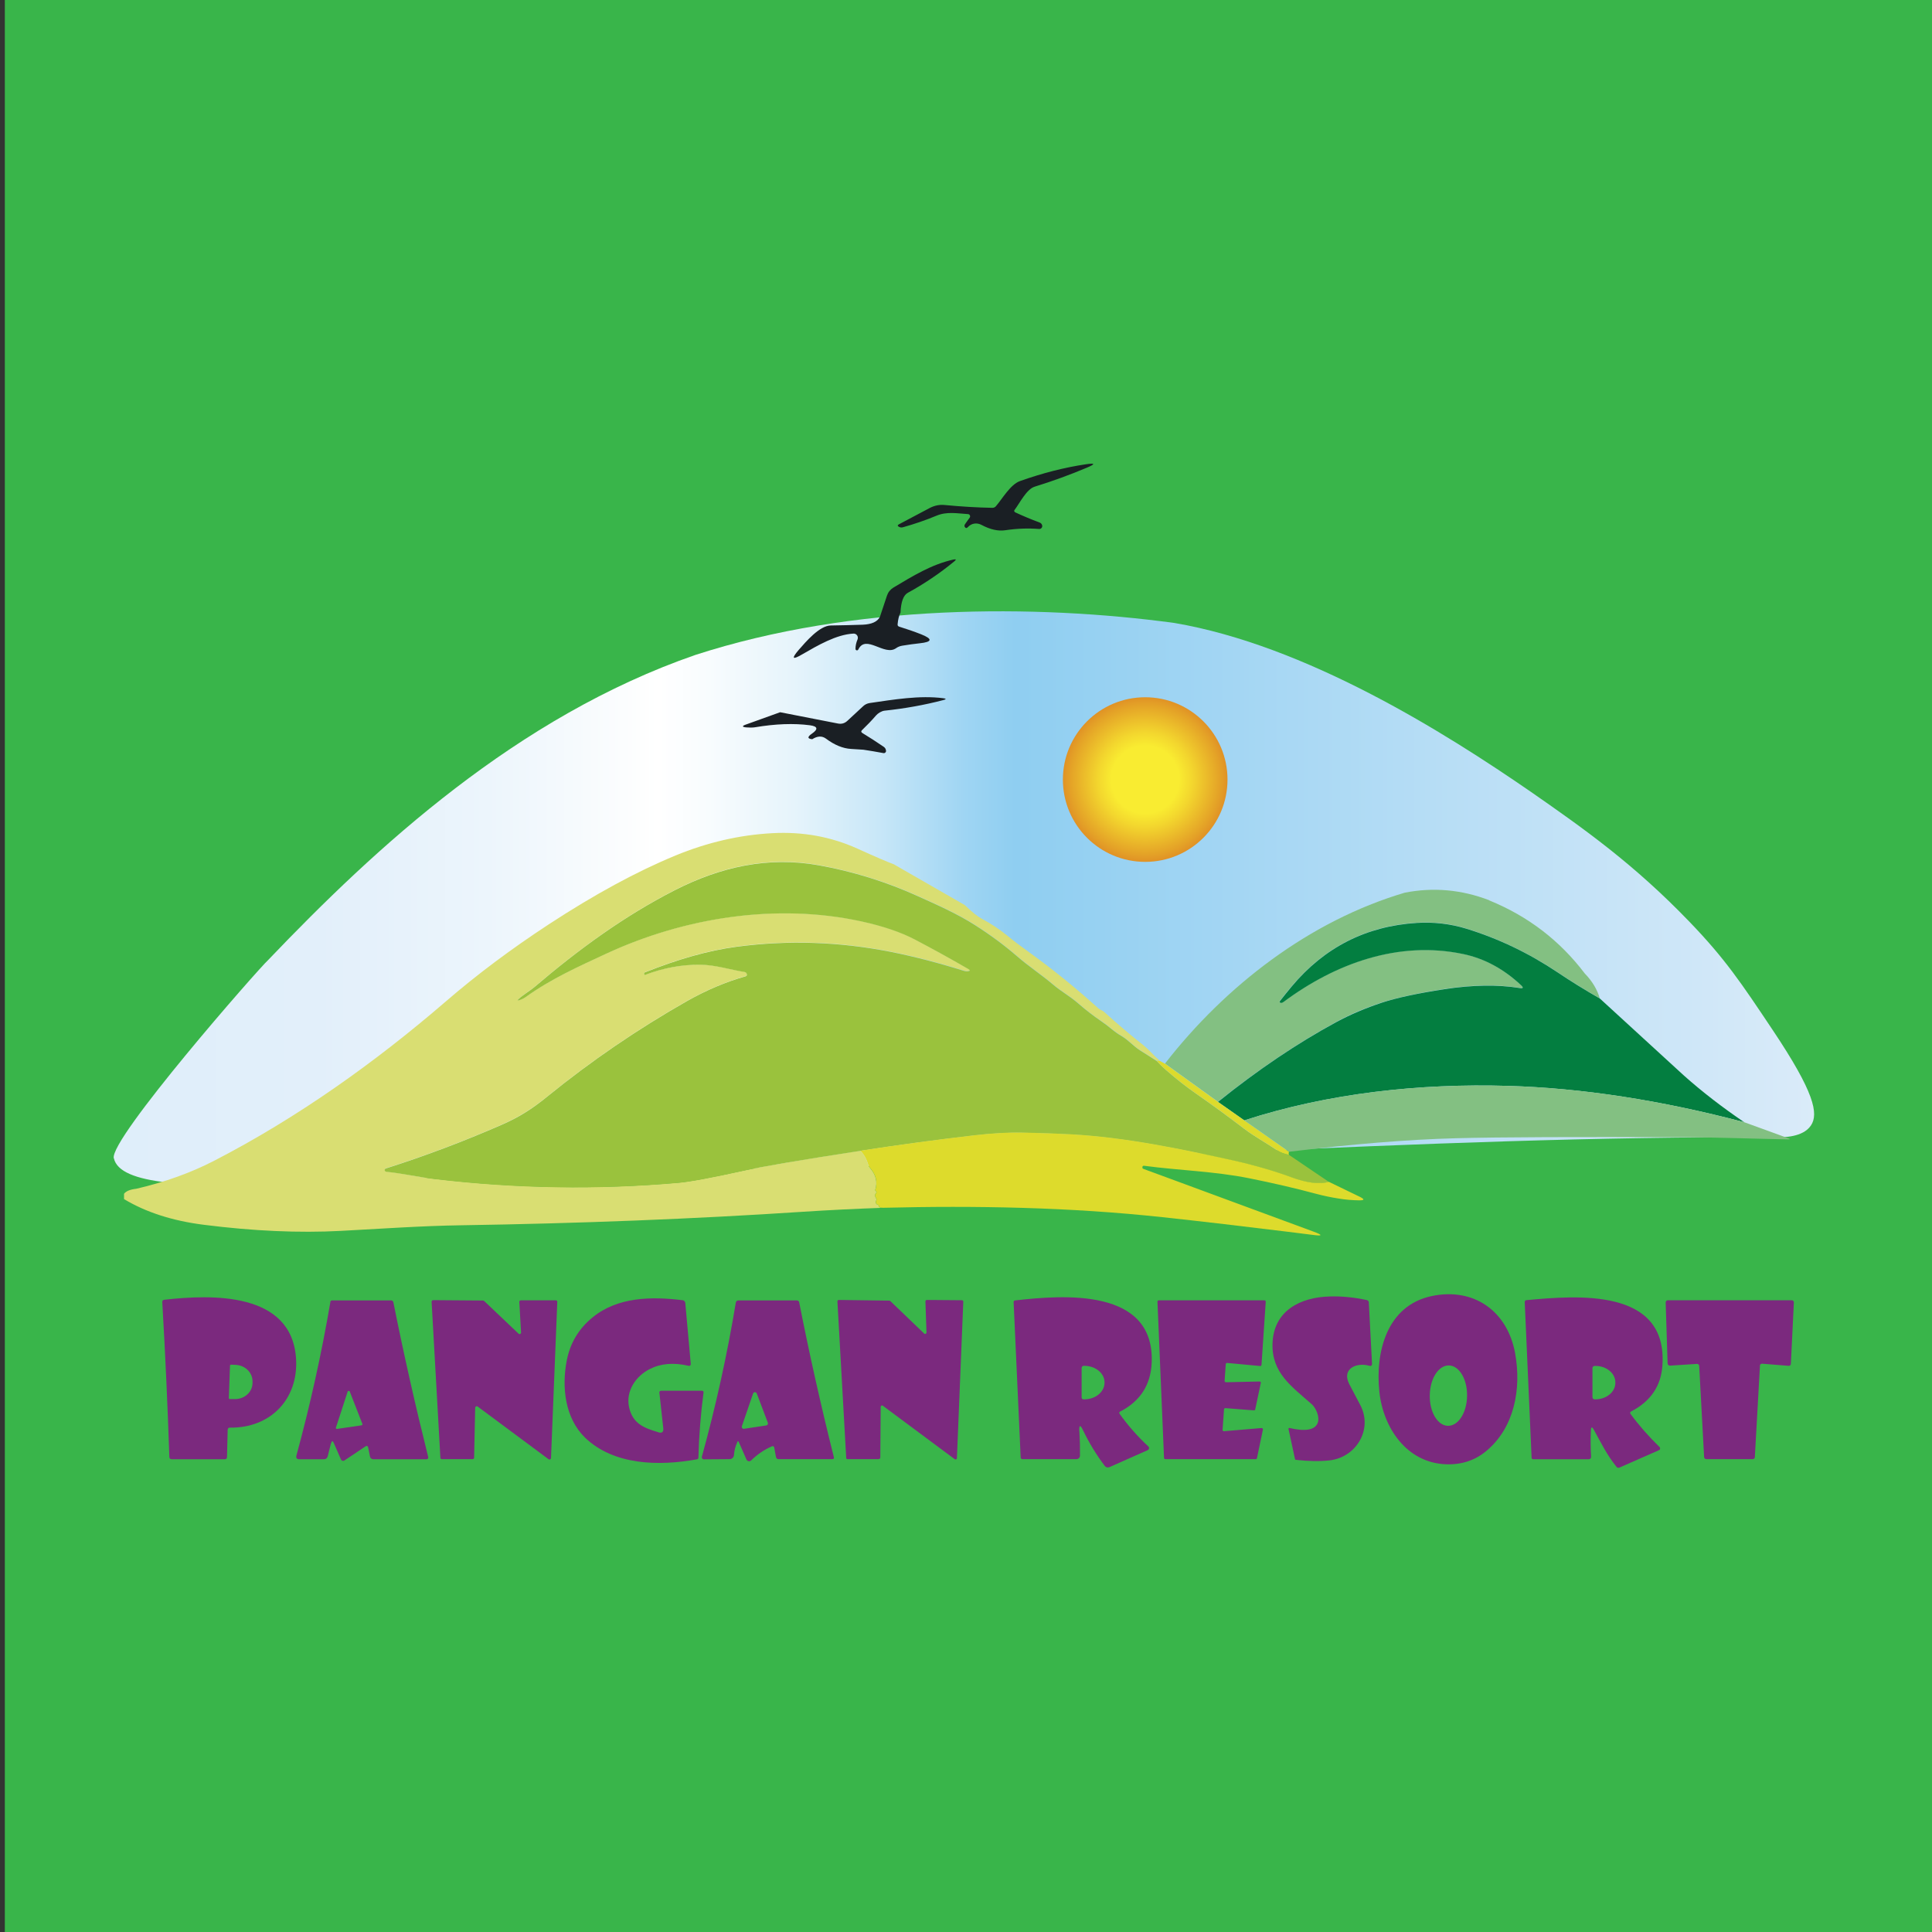 <?xml version="1.0" encoding="UTF-8"?>
<svg id="Layer_1" data-name="Layer 1" xmlns="http://www.w3.org/2000/svg" xmlns:xlink="http://www.w3.org/1999/xlink" viewBox="0 0 200 200">
  <rect x="0" y="0" width="200" height="200" fill="#333333" stroke="none"/>
  <defs>
    <style>
      .cls-1 {
        fill: #dddb2c;
      }

      .cls-1, .cls-2, .cls-3, .cls-4, .cls-5, .cls-6, .cls-7, .cls-8, .cls-9, .cls-10, .cls-11, .cls-12, .cls-13, .cls-14, .cls-15, .cls-16, .cls-17, .cls-18, .cls-19, .cls-20, .cls-21, .cls-22, .cls-23, .cls-24, .cls-25, .cls-26, .cls-27, .cls-28, .cls-29, .cls-30, .cls-31, .cls-32, .cls-33 {
        stroke-width: 0px;
      }

      .cls-2 {
        stroke: #ebedb6;
      }

      .cls-2, .cls-5, .cls-6, .cls-8, .cls-9, .cls-10, .cls-11, .cls-12, .cls-13, .cls-14, .cls-15, .cls-16, .cls-17, .cls-18, .cls-22, .cls-23, .cls-24, .cls-25, .cls-26, .cls-27, .cls-28, .cls-29, .cls-32 {
        fill: none;
        stroke-miterlimit: 10;
      }

      .cls-3 {
        fill: url(#linear-gradient);
      }

      .cls-4 {
        fill: #037e40;
      }

      .cls-5 {
        stroke: #7e868e;
      }

      .cls-6 {
        stroke: #73b69a;
      }

      .cls-7 {
        fill: #9ac23d;
      }

      .cls-8 {
        stroke: #a1d1bb;
      }

      .cls-9 {
        stroke: #80bc9e;
      }

      .cls-10 {
        stroke: #72ab43;
      }

      .cls-11 {
        stroke: #cee29c;
      }

      .cls-12 {
        stroke: #cddfb2;
      }

      .cls-13 {
        stroke: #ebec98;
      }

      .cls-14 {
        stroke: #cddf94;
      }

      .cls-15 {
        stroke: #b2d8be;
      }

      .cls-16 {
        stroke: #b9cd35;
      }

      .cls-17 {
        stroke: #dce6b4;
      }

      .cls-18 {
        stroke: #8ac7b9;
      }

      .cls-19 {
        fill: #7b297e;
      }

      .cls-20 {
        fill: #83c082;
      }

      .cls-21 {
        fill: url(#radial-gradient);
      }

      .cls-22 {
        stroke: #c1dfc1;
      }

      .cls-23 {
        stroke: #b8d053;
      }

      .cls-24 {
        stroke: #b0cc5a;
      }

      .cls-25 {
        stroke: #409d5f;
      }

      .cls-26 {
        stroke: #d1c088;
      }

      .cls-27 {
        stroke: #56798a;
      }

      .cls-28 {
        stroke: #8b8d91;
      }

      .cls-29 {
        stroke: #dcdd4c;
      }

      .cls-30 {
        fill: #d9de72;
      }

      .cls-31 {
        fill: #39b54a;
      }

      .cls-32 {
        stroke: #b4d9b0;
      }

      .cls-33 {
        fill: #1a1f24;
      }
    </style>
    <linearGradient id="linear-gradient" x1="11.77" y1="92.98" x2="187.79" y2="92.98" gradientUnits="userSpaceOnUse">
      <stop offset="0" stop-color="#dfeefa"/>
      <stop offset=".12" stop-color="#e2effa"/>
      <stop offset=".22" stop-color="#ecf5fc"/>
      <stop offset=".31" stop-color="#fdfefe"/>
      <stop offset=".32" stop-color="#fff"/>
      <stop offset=".35" stop-color="#f8fcfe"/>
      <stop offset=".4" stop-color="#e6f4fb"/>
      <stop offset=".45" stop-color="#c8e7f8"/>
      <stop offset=".5" stop-color="#9fd5f3"/>
      <stop offset=".53" stop-color="#8fcef1"/>
      <stop offset="1" stop-color="#daebf9"/>
    </linearGradient>
    <radialGradient id="radial-gradient" cx="118.55" cy="80.7" fx="118.55" fy="80.7" r="8.52" gradientUnits="userSpaceOnUse">
      <stop offset=".41" stop-color="#f9ec31"/>
      <stop offset=".57" stop-color="#f3d72e"/>
      <stop offset=".91" stop-color="#e4a227"/>
      <stop offset="1" stop-color="#e09226"/>
    </radialGradient>
  </defs>
  <rect class="cls-31" x=".5" y="0" width="200" height="200"/>
  <path class="cls-2" d="M12.93,115.97c-.64.07-1.06.24-1.27.52"/>
  <g>
    <path class="cls-3" d="M11.78,119.91c-.5-1.97,15.01-19.66,15.98-20.53,11.16-11.69,25.77-25.19,44.22-31.58,16.42-5.32,35.28-5.25,49.6-3.31,13.58,2.32,27.81,11.2,37.07,17.6,5.28,3.68,10.47,7.33,16.25,13.34,3.68,3.82,5.33,6.29,8.63,11.23,4.28,6.4,4.76,8.64,3.93,9.86-.84,1.23-2.86,1.21-3.52,1.21-37.31-.18-74.57,3.15-111.88,3.26-31.55.1-59.03,4.41-60.27-1.08Z"/>
    <path class="cls-2" d="M12.83,124.15c2.26,1.36,5.01,2.24,8.26,2.66,5.13.65,9.86.86,14.19.63,4.14-.22,8.36-.52,12.44-.58,12.22-.19,24.03-.66,35.43-1.4,2.74-.18,5.49-.32,8.24-.41"/>
    <path class="cls-13" d="M91.4,125.04c9.6-.24,19.35-.06,28.91.97,4.17.45,8.52.95,13.05,1.52.87.11,1.73.21,2.56.32.99.12,1.02.01.08-.33-4.75-1.76-9.49-3.5-14.2-5.24-1.22-.45-2.38-.88-3.45-1.27-.08-.03-.12-.09-.1-.18.01-.11.08-.15.18-.14,3.57.48,7.28.57,10.86,1.29,2.5.5,4.82,1.04,6.97,1.62.76.2,1.52.36,2.29.48.72.11,1.44.18,2.14.19.56,0,.59-.11.08-.36l-3.2-1.55"/>
    <line class="cls-11" x1="137.58" y1="122.35" x2="133.43" y2="119.55"/>
    <path class="cls-13" d="M133.43,119.55c-.06-.13-.05-.23.01-.31"/>
    <path class="cls-22" d="M133.45,119.23c6.57-.8,12.32-1.26,17.26-1.4,4.53-.12,12.5-.15,23.91-.1,3.42.01,6.93.15,10.45.22.28,0,.29-.04.03-.13l-4.53-1.65"/>
    <path class="cls-9" d="M180.56,116.17c-2.27-1.53-4.34-3.14-6.22-4.81"/>
    <path class="cls-28" d="M93.22,63.41c.05-1.11.3-1.8.75-2.04,1.7-.93,3.3-2.01,4.8-3.24.25-.21.22-.27-.1-.2-2.26.51-4.18,1.7-6.19,2.9-.32.19-.54.47-.66.83l-.73,2.19"/>
    <path class="cls-28" d="M105.08,53.03c-.08-.04-.11-.15-.06-.22.54-.7,1.24-2.16,2.09-2.42,1.88-.58,3.68-1.24,5.41-1.97.89-.38.86-.5-.1-.35-2.21.33-4.49.91-6.83,1.74-.98.35-1.83,1.83-2.49,2.6-.1.11-.22.17-.37.17-1.6-.03-3.23-.13-4.92-.29-.55-.06-1.08.05-1.57.31-1.05.56-2.12,1.12-3.19,1.69-.15.08-.15.17,0,.25.13.07.28.09.43.05,1.2-.33,2.35-.73,3.45-1.19,1.09-.45,2.16-.23,3.28-.17.18.01.28.22.17.37-.17.22-.33.46-.5.7-.03.05-.05.1-.04.16,0,.03,0,.07.03.09.09.15.2.16.32.03.38-.41.94-.49,1.42-.23.9.48,1.72.66,2.46.55,1.19-.18,2.36-.22,3.5-.13.19.01.35-.15.32-.35-.03-.16-.11-.26-.27-.32-.92-.35-1.77-.7-2.54-1.06"/>
    <path class="cls-27" d="M93.22,63.41c-.16.32-.26.73-.3,1.22-.01.12.04.2.16.24.8.25,1.56.51,2.27.79,1.21.48,1.17.79-.12.93-.59.06-1.2.15-1.82.25-.25.04-.47.13-.65.26-1.2.86-3.13-1.49-3.91.14-.07.14-.29.1-.29-.07,0-.32.07-.64.21-.97.13-.3-.1-.63-.42-.61-1.78.09-3.73,1.24-5.29,2.14-1.04.61-1.16.46-.37-.46.72-.82,2.13-2.5,3.31-2.52,1.11-.02,2.21-.04,3.3-.08.94-.04,1.54-.31,1.79-.82"/>
    <path class="cls-18" d="M154.17,93.21c-2.87-1.1-5.79-1.36-8.74-.78"/>
    <line class="cls-32" x1="99.87" y1="93.7" x2="92.61" y2="89.52"/>
    <path class="cls-27" d="M84.06,76.52c.55-.35,1.02-.37,1.43-.07.88.66,1.75,1.02,2.61,1.07.83.05,1.26.08,1.27.08.68.11,1.37.22,2.07.35.15.03.29-.1.27-.25-.02-.17-.1-.31-.25-.41-.75-.5-1.48-.98-2.2-1.42-.14-.08-.15-.18-.03-.3.52-.49,1.01-1,1.46-1.53.19-.22.57-.45.86-.48,2.08-.21,4.12-.58,6.1-1.1.31-.08.31-.14-.01-.19-2.45-.33-5.14.14-7.63.5-.25.04-.48.15-.66.32l-1.64,1.52c-.28.26-.59.35-.97.28l-5.99-1.17"/>
    <path class="cls-5" d="M80.77,73.73l-3.53,1.27c-.44.16-.43.26.04.3.24.02.63.03.87-.01,2.12-.36,4.02-.43,5.71-.21.8.11.87.39.21.86-.48.34-.48.53,0,.58"/>
    <path class="cls-17" d="M92.61,89.52c-.68-.25-1.97-.8-3.86-1.66-2.74-1.23-5.67-1.76-8.78-1.59-3.41.18-6.75.95-10.03,2.31-4,1.65-8.37,4.02-13.11,7.12-3.88,2.53-7.44,5.2-10.67,7.99-7.33,6.32-15.36,12.04-23.98,16.49-2.4,1.24-5.09,2.21-8.06,2.9"/>
    <path class="cls-26" d="M127.03,94.38c-3.49,1.36-6.81.98-10.2-.53"/>
    <path class="cls-12" d="M99.87,93.7c.75.72,1.33,1.19,1.73,1.4,1,.53,1.87,1.11,2.64,1.74.64.53,1.37,1.08,2.19,1.67,2.5,1.8,4.93,3.76,7.29,5.9.15.13.42.2.59.36,1.32,1.2,2.68,2.36,4.08,3.46.26.21.54.47.84.79.26.28.54.55.84.8"/>
    <path class="cls-29" d="M120.07,109.83c-.14-.03-.25-.03-.35-.01"/>
    <path class="cls-23" d="M119.73,109.82c-.56-.36-1.13-.72-1.71-1.09-.69-.43-1.19-1.06-1.91-1.48-.36-.21-.71-.46-1.05-.74-.35-.29-.7-.56-1.06-.8-.82-.55-1.62-1.17-2.4-1.86-.81-.71-1.75-1.22-2.57-1.92-1.21-1.03-2.52-1.88-3.75-2.95-1.31-1.13-2.75-2.2-4.32-3.2-1.91-1.22-3.95-2.11-6-3.04-3.23-1.46-6.62-2.52-10.15-3.16-5.28-.96-10.24.17-14.91,2.56-5.2,2.65-9.98,6.13-14.53,10.02-.46.39-1.14.79-1.66,1.25-.17.14-.14.19.07.13.24-.07.46-.17.66-.32,2.64-1.9,5.43-3.14,8.31-4.48,8.16-3.8,17.67-5.26,26.43-3.36,2.25.49,4.1,1.11,5.55,1.88,1.82.96,3.67,1.97,5.53,3.05.22.13.21.21-.05.24-.14.02-.26,0-.39-.04-2.61-.83-5.13-1.48-7.57-1.97-5.34-1.06-10.67-1.24-16-.53-2.86.38-6.02,1.27-9.47,2.65-.07.03-.1.1-.07.17l.04.09s.01.02.03.01c1.9-.73,3.83-1.08,5.78-1.06,1.53.02,3.02.51,4.53.75.11.02.21.1.24.21.04.12,0,.2-.13.24-2,.56-4.01,1.41-6.04,2.55-5.06,2.87-9.89,6.16-14.49,9.9-1.6,1.31-2.98,2.15-4.72,2.92-3.93,1.72-7.93,3.23-12.02,4.53-.05.02-.07.05-.08.1,0,.04,0,.07,0,.11.03.08.08.12.17.12,1.7.19,3.36.57,5.04.76,8.44.99,16.83,1.12,25.17.39,1.17-.1,3.45-.53,6.83-1.27,1.88-.41,5.88-1.09,12-2.04"/>
    <path class="cls-29" d="M89.03,119.13c.36.35.64.84.83,1.47.03.11.09.21.17.3.63.71.82,1.48.55,2.31,0,.01,0,.03.01.04l.07.07c.06.06.07.12.01.19-.14.17-.13.35,0,.54.05.07.06.14.02.21-.12.26-.03.43.26.51-.05.18.09.27.43.27"/>
    <path class="cls-16" d="M119.73,109.82c.31.33.63.65.95.93,1.08.94,2.09,1.74,3.03,2.39,1.75,1.22,3.44,2.45,5.06,3.69,1.09.83,2.29,1.47,3.42,2.24.3.21.72.37,1.24.48M137.58,122.35c-1.04.27-2.36.11-3.94-.48-1.59-.6-3.93-1.29-5.92-1.72-5.49-1.2-11.21-2.41-16.86-2.72-1.45-.08-3.15-.14-5.08-.18-1.44-.03-3.12.07-5.02.29-3.93.46-7.84.99-11.72,1.59"/>
    <path class="cls-8" d="M164.06,100.79c-2.59-3.43-5.89-5.95-9.89-7.57M145.43,92.43c-9.86,2.93-18.55,9.63-24.82,17.69"/>
    <line class="cls-14" x1="120.61" y1="110.13" x2="120.07" y2="109.83"/>
    <path class="cls-15" d="M164.06,100.79c.76.78,1.28,1.64,1.55,2.57"/>
    <path class="cls-25" d="M165.61,103.36c-1.55-.89-3-1.79-4.36-2.7-2.99-2-6.15-3.51-9.46-4.53-1.64-.51-3.4-.71-5.13-.6-5.25.33-9.56,2.53-12.96,6.59-.41.49-.82.99-1.21,1.5-.06.08,0,.19.1.19.1,0,.18-.03.26-.09,5.38-4.01,11.92-6.37,18.6-4.97,2.2.46,4.2,1.53,6,3.23.27.25.22.35-.14.29-2.32-.36-4.91-.32-7.79.12-2.78.43-4.93.9-6.46,1.39-1.72.56-3.3,1.23-4.74,2.02-4.04,2.2-8.12,4.95-12.24,8.26"/>
    <line class="cls-24" x1="126.09" y1="114.07" x2="120.61" y2="110.13"/>
    <line class="cls-6" x1="165.61" y1="103.36" x2="174.35" y2="111.36"/>
    <path class="cls-25" d="M180.56,116.17c-8.64-2.28-16.79-3.53-24.45-3.76-9.11-.27-18.6.74-27.3,3.57"/>
    <line class="cls-10" x1="128.82" y1="115.99" x2="126.09" y2="114.07"/>
    <line class="cls-24" x1="128.82" y1="115.99" x2="133.45" y2="119.23"/>
    <path class="cls-33" d="M105.08,53.03c.77.36,1.62.72,2.54,1.06.15.06.24.17.27.32.03.19-.12.36-.32.35-1.15-.09-2.31-.05-3.5.13-.74.11-1.56-.07-2.46-.55-.48-.26-1.05-.18-1.42.23-.12.13-.23.12-.32-.03-.02-.03-.03-.06-.03-.09,0-.06.01-.11.04-.16.17-.24.33-.48.5-.7.11-.15.01-.36-.17-.37-1.12-.07-2.19-.29-3.28.17-1.1.46-2.25.85-3.45,1.19-.15.04-.3.03-.43-.05-.15-.08-.15-.17,0-.25,1.08-.57,2.14-1.13,3.19-1.69.5-.26,1.02-.37,1.57-.31,1.69.16,3.32.26,4.92.29.15,0,.28-.06.37-.17.66-.77,1.5-2.25,2.49-2.6,2.34-.83,4.61-1.41,6.83-1.74.96-.14,1-.03.1.35-1.73.73-3.53,1.39-5.41,1.97-.85.26-1.55,1.71-2.09,2.42-.06.07-.03.18.06.22h0Z"/>
    <path class="cls-33" d="M93.22,63.41c-.16.32-.26.73-.3,1.22-.01.12.04.2.16.24.8.25,1.56.51,2.27.79,1.21.48,1.17.79-.12.93-.59.06-1.2.15-1.82.25-.25.04-.47.13-.65.26-1.2.86-3.13-1.49-3.91.14-.07.14-.29.1-.29-.07,0-.32.07-.64.21-.97.13-.3-.1-.63-.42-.61-1.78.09-3.73,1.24-5.29,2.14-1.04.61-1.16.46-.37-.46.72-.82,2.13-2.5,3.31-2.52,1.11-.02,2.21-.04,3.3-.08.94-.04,1.54-.31,1.79-.82l.73-2.19c.12-.36.34-.63.66-.83,2.01-1.2,3.93-2.39,6.19-2.9.32-.07.35,0,.1.2-1.5,1.23-3.1,2.31-4.8,3.24-.45.25-.7.93-.75,2.04h0Z"/>
    <path class="cls-33" d="M84.06,76.52c-.49-.05-.49-.25,0-.58.66-.46.59-.75-.21-.86-1.68-.22-3.58-.15-5.71.21-.23.04-.63.03-.87.01-.47-.04-.48-.15-.04-.3l3.53-1.27,5.99,1.17c.37.07.69-.02.97-.28l1.64-1.52c.18-.17.41-.28.66-.32,2.49-.36,5.18-.82,7.63-.5.32.04.32.11.01.19-1.99.52-4.02.88-6.1,1.1-.29.03-.67.26-.86.48-.46.53-.95,1.04-1.46,1.53-.12.11-.11.21.03.3.72.44,1.46.91,2.2,1.42.15.1.23.23.25.41.02.15-.12.28-.27.25-.7-.13-1.4-.25-2.07-.35-.02,0-.44-.03-1.27-.08-.86-.05-1.73-.41-2.61-1.07-.41-.3-.88-.28-1.43.07h0Z"/>
    <path class="cls-30" d="M92.61,89.52l7.26,4.17c.75.72,1.33,1.19,1.73,1.4,1,.53,1.87,1.11,2.64,1.74.64.53,1.37,1.08,2.19,1.67,2.5,1.8,4.93,3.76,7.29,5.9.15.13.42.2.59.36,1.32,1.2,2.68,2.36,4.08,3.46.26.21.54.47.84.79.26.28.54.55.84.8-.14-.03-.25-.03-.35-.01-.56-.36-1.13-.72-1.71-1.09-.69-.43-1.19-1.06-1.91-1.48-.36-.21-.71-.46-1.05-.74-.35-.29-.7-.56-1.06-.8-.82-.55-1.62-1.17-2.4-1.86-.81-.71-1.75-1.22-2.57-1.92-1.21-1.03-2.52-1.88-3.75-2.95-1.31-1.13-2.75-2.2-4.32-3.2-1.91-1.22-3.95-2.11-6-3.04-3.23-1.46-6.62-2.52-10.15-3.16-5.28-.96-10.24.17-14.91,2.56-5.2,2.65-9.98,6.13-14.53,10.02-.46.39-1.14.79-1.66,1.25-.17.14-.14.19.07.13.24-.07.46-.17.66-.32,2.64-1.9,5.43-3.14,8.31-4.48,8.16-3.8,17.67-5.26,26.43-3.36,2.25.49,4.1,1.11,5.55,1.88,1.82.96,3.67,1.97,5.53,3.05.22.13.21.21-.05.24-.14.02-.26,0-.39-.04-2.61-.83-5.13-1.48-7.57-1.97-5.34-1.06-10.67-1.24-16-.53-2.86.38-6.02,1.27-9.47,2.65-.07.03-.1.1-.07.17l.04.09s.01.02.03.01c1.9-.73,3.83-1.08,5.78-1.06,1.53.02,3.02.51,4.53.75.11.02.21.1.24.21.04.12,0,.2-.13.24-2,.56-4.01,1.41-6.04,2.55-5.06,2.87-9.89,6.16-14.49,9.9-1.6,1.31-2.98,2.15-4.72,2.92-3.93,1.72-7.93,3.23-12.02,4.53-.05.02-.07.05-.08.1,0,.04,0,.07,0,.11.03.08.08.12.17.12,1.7.19,3.36.57,5.04.76,8.44.99,16.83,1.12,25.17.39,1.17-.1,3.45-.53,6.83-1.27,1.88-.41,5.88-1.09,12-2.04.36.35.64.84.83,1.47.03.11.09.21.17.3.63.71.82,1.48.55,2.31,0,.01,0,.03.01.04l.07.07c.06.06.07.12.01.19-.14.17-.13.35,0,.54.05.07.06.14.02.21-.12.26-.03.43.26.51-.05.18.09.27.43.27-2.75.1-5.5.23-8.24.41-11.4.75-23.21,1.21-35.43,1.4-4.08.06-8.3.36-12.44.58-4.33.23-9.06.02-14.19-.63-3.25-.41-6-1.3-8.26-2.66v-.55c.21-.28.64-.45,1.27-.52,2.97-.69,5.66-1.66,8.06-2.9,8.62-4.45,16.65-10.17,23.98-16.49,3.23-2.79,6.79-5.45,10.67-7.99,4.74-3.1,9.11-5.47,13.11-7.12,3.28-1.35,6.62-2.13,10.03-2.31,3.12-.17,6.05.36,8.78,1.59,1.89.86,3.18,1.41,3.86,1.66h0Z"/>
    <path class="cls-7" d="M119.73,109.82c.31.33.63.65.95.93,1.08.94,2.09,1.74,3.03,2.39,1.75,1.22,3.44,2.45,5.06,3.69,1.09.83,2.29,1.47,3.42,2.24.3.21.72.37,1.24.48l4.15,2.81c-1.04.27-2.36.11-3.94-.48-1.59-.6-3.93-1.29-5.92-1.72-5.49-1.2-11.21-2.41-16.86-2.72-1.45-.08-3.15-.14-5.08-.18-1.44-.03-3.12.07-5.02.29-3.93.46-7.84.99-11.72,1.59-6.12.94-10.12,1.62-12,2.04-3.38.75-5.66,1.17-6.83,1.27-8.34.73-16.73.61-25.17-.39-1.69-.2-3.34-.58-5.04-.76-.08,0-.14-.05-.17-.12-.01-.03-.01-.07,0-.11.01-.05.04-.08.08-.1,4.09-1.3,8.09-2.81,12.02-4.53,1.74-.76,3.12-1.61,4.72-2.92,4.59-3.73,9.43-7.03,14.49-9.9,2.02-1.14,4.04-1.99,6.04-2.55.12-.04.17-.12.13-.24-.03-.11-.12-.19-.24-.21-1.51-.24-3-.73-4.53-.75-1.95-.03-3.87.33-5.78,1.06-.01,0-.03,0-.03-.01l-.04-.09c-.03-.07,0-.14.07-.17,3.45-1.38,6.61-2.27,9.47-2.65,5.32-.71,10.66-.53,16,.53,2.44.49,4.96,1.15,7.57,1.97.13.04.26.06.39.04.25-.03.27-.11.05-.24-1.86-1.08-3.7-2.09-5.53-3.05-1.45-.76-3.3-1.39-5.55-1.88-8.76-1.9-18.27-.43-26.43,3.36-2.88,1.34-5.67,2.58-8.31,4.48-.2.14-.42.25-.66.32-.21.06-.23.01-.07-.13.51-.46,1.2-.86,1.66-1.25,4.55-3.89,9.33-7.37,14.53-10.02,4.67-2.38,9.62-3.52,14.91-2.56,3.54.64,6.92,1.7,10.15,3.16,2.05.93,4.09,1.82,6,3.04,1.57,1,3.01,2.07,4.32,3.2,1.23,1.07,2.54,1.92,3.75,2.95.82.7,1.76,1.21,2.57,1.92.78.68,1.58,1.3,2.4,1.86.36.25.72.51,1.06.8.34.28.69.53,1.05.74.72.42,1.22,1.04,1.91,1.48.58.36,1.15.73,1.71,1.09h0Z"/>
    <path class="cls-20" d="M154.17,93.21c4,1.63,7.3,4.15,9.89,7.57.76.78,1.28,1.64,1.55,2.57-1.55-.89-3-1.79-4.36-2.7-2.99-2-6.15-3.51-9.46-4.53-1.64-.51-3.4-.71-5.13-.6-5.25.33-9.56,2.53-12.96,6.59-.41.49-.82.99-1.21,1.5-.06.08,0,.19.1.19.1,0,.18-.03.26-.09,5.38-4.01,11.92-6.37,18.6-4.97,2.2.46,4.2,1.53,6,3.23.27.25.22.35-.14.29-2.32-.36-4.91-.32-7.79.12-2.78.43-4.93.9-6.46,1.39-1.72.56-3.3,1.23-4.74,2.02-4.04,2.2-8.12,4.95-12.24,8.26l-5.48-3.95c6.27-8.06,14.96-14.77,24.82-17.69,2.96-.58,5.87-.32,8.74.78h0Z"/>
    <path class="cls-4" d="M165.61,103.36l8.73,8c1.88,1.67,3.95,3.27,6.22,4.81-8.64-2.28-16.79-3.53-24.45-3.76-9.11-.27-18.6.74-27.3,3.57l-2.72-1.91c4.12-3.32,8.2-6.07,12.24-8.26,1.44-.78,3.02-1.45,4.74-2.02,1.52-.5,3.68-.96,6.46-1.39,2.88-.44,5.47-.49,7.79-.12.36.06.41-.04.14-.29-1.8-1.69-3.8-2.77-6-3.23-6.68-1.4-13.22.96-18.6,4.97-.08.06-.16.09-.26.09-.1,0-.16-.11-.1-.19.4-.51.8-1.01,1.21-1.5,3.39-4.06,7.71-6.26,12.96-6.59,1.73-.11,3.48.09,5.13.6,3.32,1.02,6.47,2.53,9.46,4.53,1.35.91,2.81,1.81,4.36,2.7h0Z"/>
    <path class="cls-1" d="M119.73,109.82c.1-.02.21-.02.35.01l.54.3,5.48,3.95,2.72,1.91,4.63,3.25c-.06.08-.07.18-.01.31-.52-.11-.94-.27-1.24-.48-1.13-.77-2.33-1.4-3.42-2.24-1.62-1.24-3.3-2.47-5.06-3.69-.94-.66-1.95-1.45-3.03-2.39-.33-.28-.64-.59-.95-.93h0Z"/>
    <path class="cls-20" d="M180.56,116.17l4.53,1.65c.26.09.25.14-.03.13-3.52-.07-7.03-.2-10.45-.22-11.41-.05-19.38-.02-23.91.1-4.93.13-10.69.6-17.26,1.4l-4.63-3.25c8.7-2.83,18.19-3.84,27.3-3.57,7.66.22,15.81,1.48,24.45,3.76h0Z"/>
    <path class="cls-1" d="M137.58,122.35l3.2,1.55c.5.25.48.36-.08.36-.7-.01-1.42-.07-2.14-.19-.77-.12-1.53-.28-2.29-.48-2.15-.58-4.48-1.12-6.97-1.62-3.58-.72-7.29-.81-10.86-1.29-.11-.01-.17.03-.18.14-.01.09.02.15.1.18,1.08.4,2.23.82,3.45,1.27,4.71,1.74,9.44,3.48,14.2,5.24.94.35.91.46-.08.33-.84-.11-1.69-.21-2.56-.32-4.53-.56-8.88-1.07-13.05-1.52-9.56-1.03-19.31-1.21-28.91-.97-.33,0-.48-.1-.43-.27-.29-.08-.38-.26-.26-.51.03-.08.03-.15-.02-.21-.14-.19-.14-.37,0-.54.06-.07.05-.13-.01-.19l-.07-.07s-.01-.03-.01-.04c.26-.83.08-1.6-.55-2.31-.08-.08-.13-.18-.17-.3-.19-.63-.47-1.12-.83-1.47,3.88-.6,7.78-1.13,11.72-1.59,1.91-.22,3.58-.32,5.02-.29,1.93.04,3.62.1,5.08.18,5.65.31,11.37,1.51,16.86,2.72,1.99.44,4.33,1.12,5.92,1.72,1.58.59,2.9.76,3.94.48h0Z"/>
    <path class="cls-19" d="M156.85,140.12c.66,3.66-.08,7.7-3.03,10.12-1.16.95-2.54,1.4-4.14,1.34-4.05-.15-6.5-3.77-6.89-7.51-.43-4.08.75-8.91,5.41-9.9,4.34-.92,7.85,1.52,8.65,5.94M149.9,147.6c1.07.01,1.95-1.37,1.97-3.1.03-1.73-.82-3.14-1.89-3.15-1.07-.01-1.95,1.37-1.97,3.1-.03,1.73.82,3.14,1.89,3.15h0Z"/>
    <path class="cls-19" d="M135.75,145.33c-2-1.78-4.11-3.19-4.02-6.23.1-3.42,2.88-4.81,5.91-4.89,1.2-.04,2.48.08,3.84.37.14.03.21.11.22.25l.33,6.32c.01.21-.08.29-.29.23-1.3-.37-2.89.3-2.06,1.91.37.71.74,1.42,1.12,2.13,1.37,2.57-.44,5.47-3.19,5.76-1.02.11-2.18.09-3.47-.06-.05,0-.07-.03-.08-.07l-.68-3.15s.03-.09.08-.08c1.66.39,2.64.22,2.94-.5.25-.61-.16-1.57-.64-1.99h0Z"/>
    <path class="cls-19" d="M23.57,147.98l-.07,2.84c0,.16-.08.24-.24.24h-5.48c-.17,0-.25-.09-.25-.26-.17-5.13-.41-10.46-.73-16-.01-.15.06-.23.21-.25,4.89-.55,13.23-.85,13.64,6.14.24,4.17-2.67,7.16-6.86,7.1-.14,0-.2.06-.21.2M23.81,141.35l-.12,3.39s.04.09.08.09h.47c1.01.05,1.87-.68,1.9-1.62v-.15c.04-.94-.75-1.74-1.77-1.77l-.47-.02s-.09.04-.09.08h0Z"/>
    <path class="cls-19" d="M111.74,148.18c.05.86.07,1.7.06,2.5,0,.21-.17.37-.37.37h-5.59c-.11,0-.17-.06-.18-.17l-.73-16.08c0-.11.05-.17.15-.18,5-.57,14.51-1.33,14.14,6.5-.11,2.26-1.19,3.93-3.25,5-.12.06-.14.14-.06.25.86,1.2,1.85,2.33,2.97,3.37.12.11.08.31-.07.38l-3.97,1.76c-.17.07-.36.02-.47-.12-.89-1.18-1.63-2.4-2.24-3.67-.3-.64-.44-.6-.4.1M111.97,141.59v3.08c0,.11.1.2.21.19h.06c1.16,0,2.1-.77,2.1-1.72v-.04c0-.95-.94-1.71-2.1-1.71h-.06c-.11,0-.2.09-.2.2h0Z"/>
    <path class="cls-19" d="M164.99,148c-.18-.33-.29-.3-.3.07-.04.87-.04,1.78.02,2.75,0,.13-.1.24-.23.24h-5.76c-.11,0-.17-.06-.17-.17l-.71-16.09c0-.13.06-.2.18-.21,5.2-.48,14.65-1.31,14.07,6.79-.15,2.12-1.23,3.69-3.23,4.73-.12.07-.15.16-.06.27.85,1.16,1.85,2.3,3,3.42.1.1.07.26-.06.32l-4.11,1.81c-.1.04-.21.01-.28-.07-1.02-1.27-1.61-2.5-2.36-3.86M164.85,141.63v3c0,.13.1.23.22.23h.08c1.14,0,2.07-.76,2.07-1.7v-.06c0-.94-.92-1.7-2.06-1.7h-.08c-.12,0-.23.1-.23.22h0Z"/>
    <path class="cls-19" d="M68.14,148.27c.39.12.57-.03.52-.44l-.4-3.65c-.01-.14.05-.21.18-.21h4.24c.1,0,.17.08.15.18-.3,2.28-.47,4.52-.53,6.73,0,.11-.06.18-.17.19-3.93.72-8.61.61-11.57-2.25-2.07-2.01-2.43-5.23-1.89-7.98.35-1.81,1.24-3.3,2.68-4.47,2.59-2.12,6.09-2.17,9.33-1.77.14.02.24.13.26.27l.57,6.33c.01.12-.1.22-.22.19-1.54-.36-2.89-.25-4.04.34-1.43.72-2.49,2.28-2.13,3.94.37,1.7,1.53,2.15,3.02,2.59h0Z"/>
    <path class="cls-19" d="M49.19,145.72l-.11,5.18c0,.08-.07.15-.15.15h-3.19c-.08.01-.15-.05-.15-.13l-.91-16.16c0-.09.07-.17.15-.17l5.17.04s.08.01.11.04l3.57,3.39c.1.1.27.02.26-.12l-.18-3.17c0-.09.06-.16.15-.16h3.63c.09,0,.16.07.15.16l-.65,16.17c0,.12-.15.19-.25.12l-7.35-5.46c-.1-.07-.24,0-.25.12h0Z"/>
    <path class="cls-19" d="M90.97,151.05h-3.23c-.07.01-.14-.04-.14-.12l-.91-16.21c0-.08.06-.15.14-.15l5.23.07s.07.01.1.04l3.51,3.37c.09.09.24.02.24-.11l-.11-3.22c0-.08.06-.15.14-.15l3.64.03c.08,0,.14.07.14.14l-.66,16.21c0,.11-.13.17-.22.11l-7.45-5.54c-.09-.07-.22,0-.22.11l-.04,5.26c0,.08-.06.14-.14.14h0Z"/>
    <path class="cls-19" d="M34.26,149.41l-.33,1.33c-.06.21-.19.32-.41.32h-2.53c-.28,0-.37-.14-.3-.4,1.41-5.18,2.59-10.49,3.52-15.93.01-.06.07-.11.13-.11h6.16c.11,0,.19.08.22.18,1.06,5.32,2.27,10.67,3.61,16.04.03.11-.06.22-.17.22h-5.52c-.17,0-.31-.11-.34-.28l-.18-.91c-.04-.19-.14-.24-.3-.13l-2.17,1.45c-.12.08-.29.03-.35-.1l-.74-1.7c-.12-.27-.21-.26-.28.02M34.77,147.77c-.03.08.04.17.13.15l2.52-.37c.08-.01.12-.09.09-.16l-1.3-3.33c-.04-.1-.19-.1-.22,0l-1.21,3.71h0Z"/>
    <path class="cls-19" d="M76.32,149.31c-.2.42-.31.86-.34,1.31-.01.24-.21.43-.45.43l-2.66.02c-.15,0-.25-.14-.21-.28,1.45-5.26,2.62-10.57,3.51-15.94.03-.15.11-.22.26-.23h6.06c.12,0,.22.08.24.19,1.02,5.18,2.21,10.53,3.59,16.03.04.14-.02.21-.16.21h-5.55c-.16,0-.25-.07-.28-.22l-.18-.97c-.03-.14-.11-.19-.25-.13-.78.33-1.49.82-2.14,1.45-.15.15-.4.1-.49-.1l-.78-1.78c-.06-.14-.12-.14-.18,0M76.8,147.64c-.05.14.07.29.22.27l2.31-.35c.12-.02.2-.15.16-.27l-1.15-3.04c-.07-.18-.32-.17-.38,0l-1.16,3.39h0Z"/>
    <path class="cls-19" d="M126.69,148.16l3.91-.33c.08,0,.15.07.14.15l-.62,2.97c-.01.06-.07.1-.12.1h-9.37c-.07,0-.13-.05-.13-.12l-.68-16.19c0-.07.06-.13.13-.13h10.95c.07,0,.13.07.13.14l-.44,6.54c0,.07-.07.13-.14.12l-3.42-.32c-.07,0-.14.05-.14.12l-.12,1.74c0,.07.06.14.13.14l3.49-.08c.08,0,.15.07.13.15l-.58,2.74c-.01.06-.07.11-.14.1l-2.95-.23c-.07,0-.13.05-.14.12l-.15,2.13c0,.08.06.14.14.14h0Z"/>
    <path class="cls-19" d="M182.19,141.39l-.53,9.45c0,.12-.1.21-.22.21h-4.81c-.12,0-.22-.1-.22-.22l-.51-9.43c0-.12-.11-.22-.24-.21l-2.79.18c-.12,0-.23-.09-.24-.22l-.2-6.32c0-.12.1-.23.22-.23h12.83c.13,0,.23.11.22.24l-.31,6.34c0,.13-.11.22-.24.21l-2.73-.22c-.12-.01-.23.08-.24.21h0Z"/>
    <circle class="cls-21" cx="118.55" cy="80.7" r="8.52"/>
  </g>
</svg>